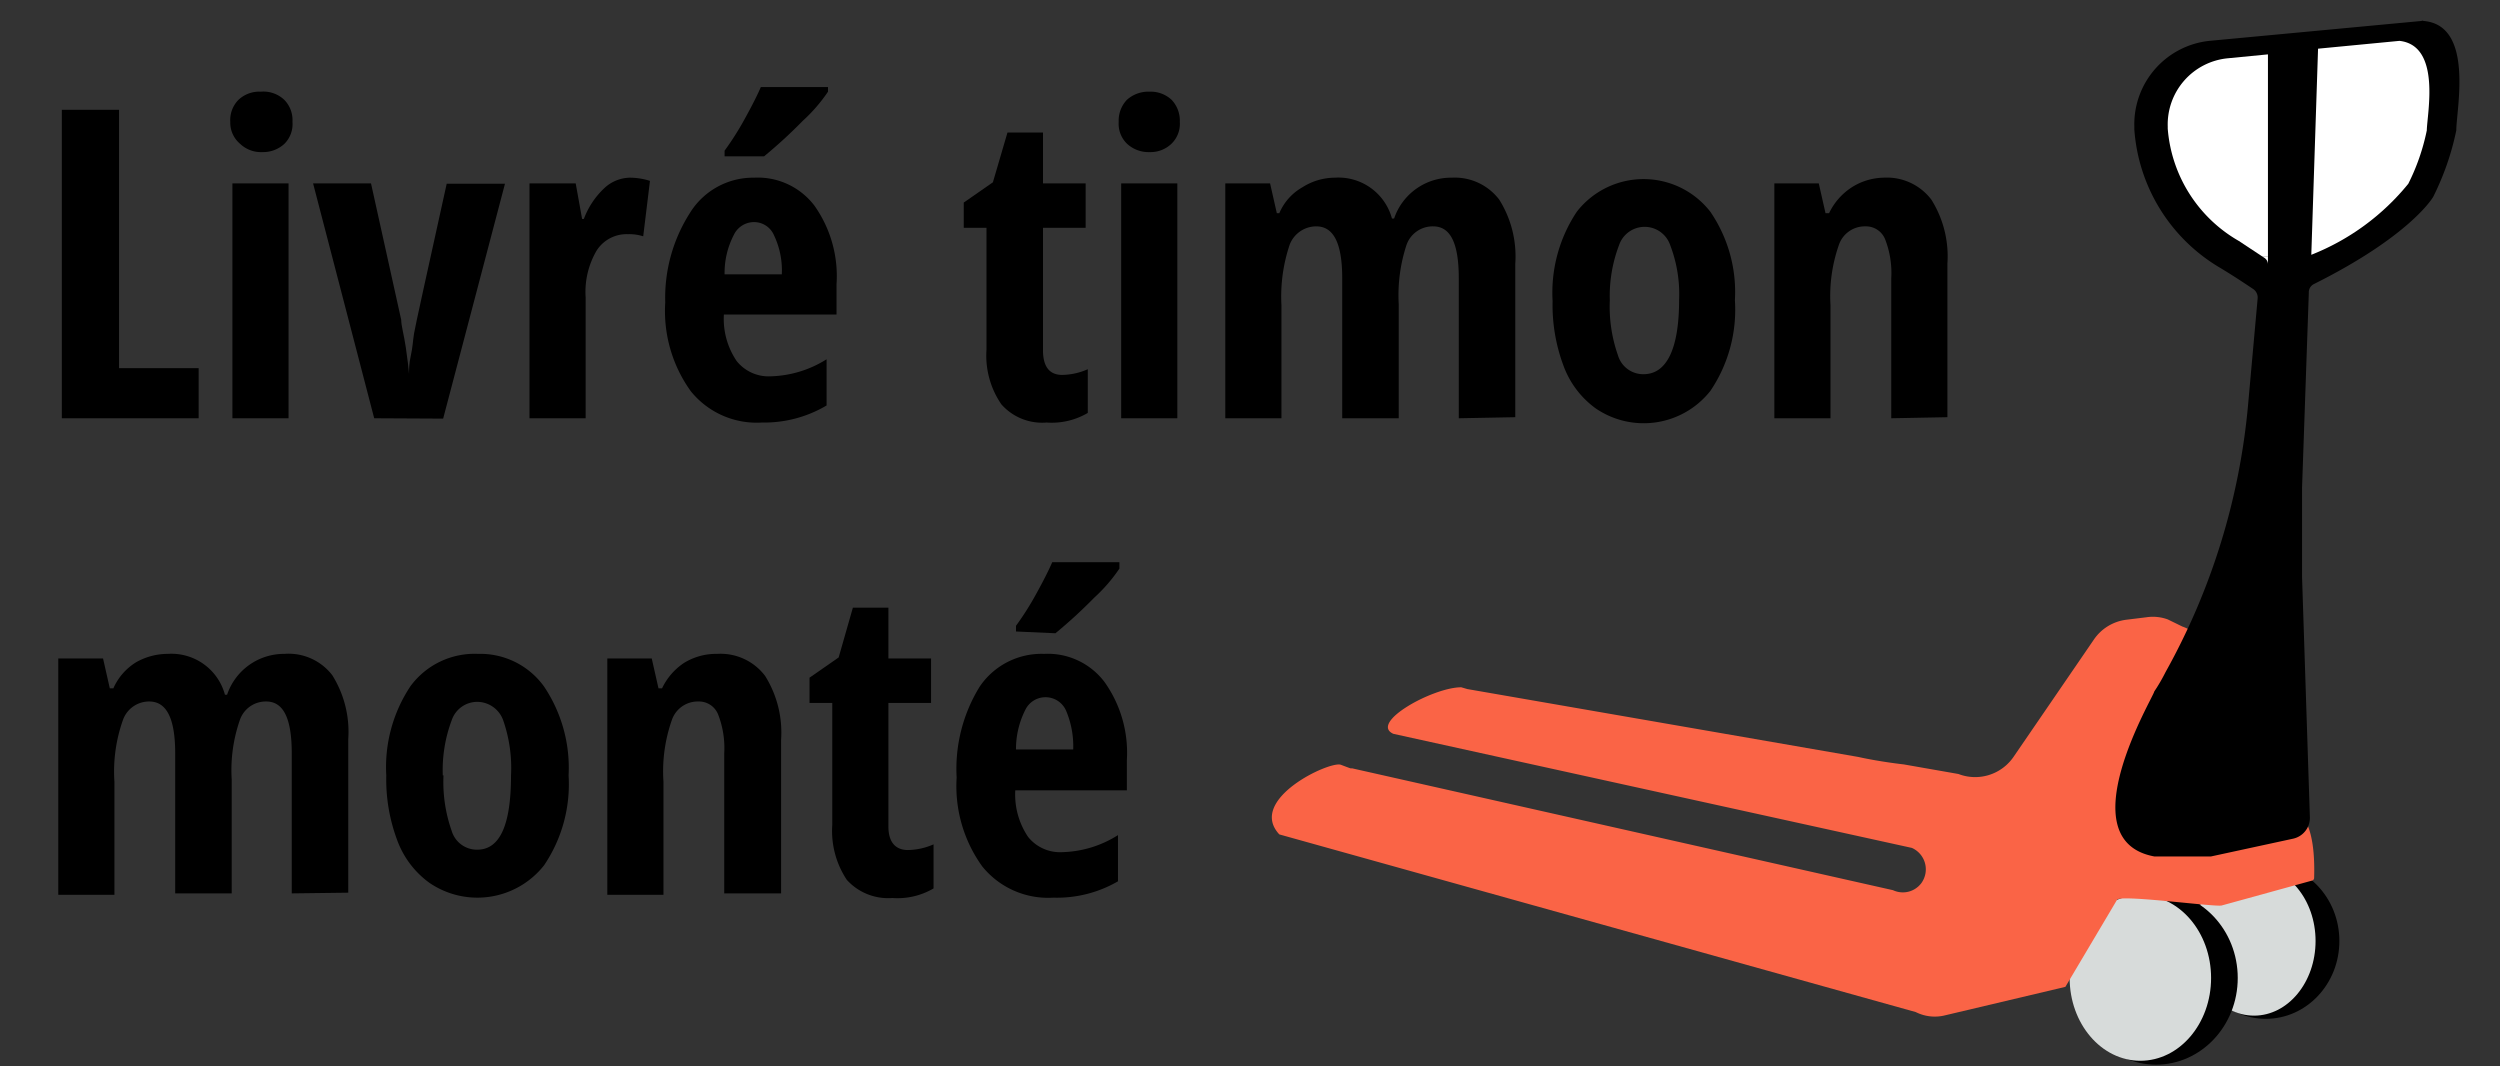 <svg id="Calque_1" data-name="Calque 1" xmlns="http://www.w3.org/2000/svg" width="70.35" height="30" viewBox="0 0 70.35 30">
  <rect x="0" y="0" width="70.35" height="30" fill="#333333" stroke="none"/>
  <defs>
    <style>
      .cls-1 {
        fill: #d7dbda;
      }

      .cls-2 {
        fill: #fa6446;
      }

      .cls-3 {
        fill: #fff;
      }
    </style>
  </defs>
  <g>
    <ellipse cx="63.76" cy="26.48" rx="2.07" ry="2.19"/>
    <ellipse class="cls-1" cx="63.43" cy="26.48" rx="1.73" ry="2.1"/>
    <ellipse cx="60.67" cy="27.52" rx="2.3" ry="2.44"/>
    <ellipse class="cls-1" cx="60.23" cy="27.52" rx="1.99" ry="2.33"/>
    <path class="cls-2" d="M36,23.48l17.91,5a1.19,1.19,0,0,0,.83.09l3.38-.8a.07.07,0,0,0,0,0l1.46-2.46,0,0c.2-.13,2.77.22,2.94.17l2.54-.7a.08.08,0,0,0,.06-.08c.12-4.2-3.17-.52-3.22-.84l-.15-1a1.22,1.22,0,0,1,0-.33l.27-2.66a1.21,1.21,0,0,1,.13-.42h0a1.31,1.31,0,0,0-.74-1.82L61,17.43a1.22,1.22,0,0,0-.6-.06l-.57.07a1.3,1.3,0,0,0-.91.56l-2.26,3.3a1.31,1.31,0,0,1-1.55.48l-1.54-.27s-.65-.07-1.28-.21l-11-1.91-.17-.05c-.8,0-2.6,1-1.91,1.31L53.8,23.86a.66.66,0,0,1,.26,1h0a.65.65,0,0,1-.79.19L38,21.61s.2.09-.27-.09C37.41,21.41,35.09,22.5,36,23.48Z"/>
    <path d="M65.1,8a.26.26,0,0,0-.13.24l-.19,5.48v2.52L65,23a.6.6,0,0,1-.47.6l-2.31.5-.14,0-1.46,0c-2.46-.46,0-4.52,0-4.64h0a4.91,4.91,0,0,0,.32-.55,18.92,18.92,0,0,0,2.32-7.51l.27-3a.29.29,0,0,0-.13-.27c-.18-.12-.52-.35-.92-.59a4.92,4.92,0,0,1-2.42-3.9V3.55a2.36,2.36,0,0,1,2.11-2.4L68.14.59a.06.06,0,0,1,.06,0c1.43.12.92,2.49.92,3.08v0a7.59,7.59,0,0,1-.65,1.87S67.85,6.63,65.1,8Z"/>
    <path class="cls-3" d="M63.82,1.53V7.21h-.17L63,6.78A4,4,0,0,1,61,3.62V3.56a1.87,1.87,0,0,1,1.69-1.92Z"/>
    <path class="cls-3" d="M63.65,7.21h.17v.24a.22.22,0,0,0-.11-.2Z"/>
    <path class="cls-3" d="M68.29,3.67v0a6,6,0,0,1-.52,1.5,6.67,6.67,0,0,1-2.73,2s0,0,0,0l.19-5.8,2.29-.22h0C68.7,1.28,68.3,3.19,68.29,3.67Z"/>
  </g>
  <g>
    <path d="M1.74,11.77V3.09H3.35v7.27H5.59v1.41Z"/>
    <path d="M6.48,3.43a.81.81,0,0,1,.23-.62.85.85,0,0,1,.63-.23A.85.85,0,0,1,8,2.81a.81.81,0,0,1,.23.62A.78.78,0,0,1,8,4.05a.88.88,0,0,1-.62.23.85.85,0,0,1-.62-.23A.78.78,0,0,1,6.48,3.43Zm1.64,8.34H6.54V5.16H8.12Z"/>
    <path d="M10.53,11.77,8.81,5.16h1.63L11.29,9c0,.17.08.43.13.78s.08.59.09.74h0c0-.12,0-.29.05-.51s.06-.43.09-.62.34-1.59.92-4.22h1.64l-1.74,6.61Z"/>
    <path d="M17.72,5a1.88,1.88,0,0,1,.57.09L18.1,6.65a1.27,1.27,0,0,0-.43-.06,1,1,0,0,0-.88.46,2.3,2.3,0,0,0-.31,1.32v3.4H14.9V5.16h1.3l.18,1h.05A2.28,2.28,0,0,1,17,5.3,1.08,1.08,0,0,1,17.72,5Z"/>
    <path d="M21.44,11.89a2.38,2.38,0,0,1-2-.88,3.86,3.86,0,0,1-.72-2.5A4.43,4.43,0,0,1,19.41,6,2.09,2.09,0,0,1,21.22,5a2,2,0,0,1,1.7.79A3.43,3.43,0,0,1,23.54,8v.85H20.37a2.11,2.11,0,0,0,.36,1.31,1.15,1.15,0,0,0,.95.43,3.1,3.1,0,0,0,1.58-.48v1.3A3.44,3.44,0,0,1,21.44,11.89ZM20.39,4.4V4.24a8.16,8.16,0,0,0,.57-.9c.21-.38.36-.68.45-.89H23.3v.13a4.53,4.53,0,0,1-.71.82,13.8,13.8,0,0,1-1.09,1Zm.81,1.85a.63.63,0,0,0-.55.36,2.32,2.32,0,0,0-.26,1.11H22a2.29,2.29,0,0,0-.22-1.1A.61.61,0,0,0,21.2,6.25Z"/>
    <path d="M29.89,10.55a1.85,1.85,0,0,0,.72-.16v1.23a2,2,0,0,1-1.16.27,1.53,1.53,0,0,1-1.27-.51,2.42,2.42,0,0,1-.42-1.54V6.41h-.64V5.7l.82-.57.41-1.4h1V5.16h1.2V6.41h-1.2V9.89C29.36,10.33,29.54,10.55,29.89,10.55Z"/>
    <path d="M31.48,3.43a.85.85,0,0,1,.23-.62.9.9,0,0,1,.64-.23.86.86,0,0,1,.62.23.85.85,0,0,1,.23.62.78.78,0,0,1-.24.62.85.85,0,0,1-.61.23.89.89,0,0,1-.63-.23A.78.78,0,0,1,31.48,3.43Zm1.65,8.34H31.55V5.16h1.58Z"/>
    <path d="M41.05,11.77V7.83c0-1-.24-1.46-.72-1.46a.78.78,0,0,0-.75.52,4.54,4.54,0,0,0-.22,1.67v3.21H37.77V7.83c0-1-.25-1.46-.73-1.46a.8.8,0,0,0-.75.52,4.57,4.57,0,0,0-.23,1.7v3.18H34.48V5.16h1.26l.19.84H36a1.51,1.51,0,0,1,.65-.73A1.71,1.71,0,0,1,37.56,5a1.56,1.56,0,0,1,1.61,1.15h.06A1.69,1.69,0,0,1,40.85,5a1.57,1.57,0,0,1,1.34.62,3,3,0,0,1,.45,1.8v4.32Z"/>
    <path d="M48.82,8.45A4.07,4.07,0,0,1,48.13,11a2.39,2.39,0,0,1-3.23.49,2.57,2.57,0,0,1-.9-1.19,4.87,4.87,0,0,1-.31-1.83,4.11,4.11,0,0,1,.68-2.51,2.38,2.38,0,0,1,3.76,0A4,4,0,0,1,48.82,8.45Zm-3.52,0A4.13,4.13,0,0,0,45.53,10a.74.74,0,0,0,.72.53c.64,0,1-.69,1-2.09A3.85,3.85,0,0,0,47,6.9a.76.76,0,0,0-1.44,0A4,4,0,0,0,45.3,8.45Z"/>
    <path d="M53.22,11.77V7.83a2.61,2.61,0,0,0-.17-1.09.58.58,0,0,0-.56-.37.77.77,0,0,0-.74.51,4.36,4.36,0,0,0-.24,1.71v3.18H49.93V5.16h1.25l.19.84h.1a1.77,1.77,0,0,1,.61-.71A1.72,1.72,0,0,1,53,5a1.57,1.57,0,0,1,1.35.62,3,3,0,0,1,.45,1.8v4.32Z"/>
    <path d="M8.21,25.14V21.2c0-1-.24-1.46-.72-1.46a.77.77,0,0,0-.74.52,4.3,4.3,0,0,0-.23,1.67v3.21H4.93V21.2c0-1-.25-1.46-.73-1.46a.78.78,0,0,0-.74.52A4.33,4.33,0,0,0,3.22,22v3.18H1.64V18.53H2.9l.19.84h.1a1.63,1.63,0,0,1,.65-.74,1.81,1.81,0,0,1,.88-.23,1.56,1.56,0,0,1,1.61,1.15h.06A1.69,1.69,0,0,1,8,18.4,1.55,1.55,0,0,1,9.35,19a3,3,0,0,1,.45,1.8v4.32Z"/>
    <path d="M16,21.82a4.07,4.07,0,0,1-.69,2.53,2.39,2.39,0,0,1-3.23.49,2.57,2.57,0,0,1-.9-1.19,4.87,4.87,0,0,1-.31-1.83,4.11,4.11,0,0,1,.68-2.51,2.24,2.24,0,0,1,1.9-.91,2.21,2.21,0,0,1,1.86.92A4.1,4.1,0,0,1,16,21.82Zm-3.52,0a4.13,4.13,0,0,0,.23,1.56.74.74,0,0,0,.72.53c.64,0,.95-.7.95-2.09a4.07,4.07,0,0,0-.22-1.55.78.78,0,0,0-.73-.52.76.76,0,0,0-.72.52A4,4,0,0,0,12.46,21.82Z"/>
    <path d="M20.38,25.14V21.2a2.61,2.61,0,0,0-.17-1.09.58.58,0,0,0-.56-.37.77.77,0,0,0-.74.51A4.36,4.36,0,0,0,18.67,22v3.18H17.09V18.53h1.25l.19.84h.1a1.77,1.77,0,0,1,.61-.71,1.72,1.72,0,0,1,.94-.26,1.57,1.57,0,0,1,1.35.62,3,3,0,0,1,.45,1.8v4.32Z"/>
    <path d="M25.55,23.92a1.85,1.85,0,0,0,.72-.16V25a2,2,0,0,1-1.16.27,1.57,1.57,0,0,1-1.28-.51,2.48,2.48,0,0,1-.41-1.54V19.78h-.64v-.71l.82-.57L24,17.1h1v1.43h1.2v1.25H25v3.48C25,23.7,25.2,23.92,25.55,23.92Z"/>
    <path d="M29.64,25.26a2.38,2.38,0,0,1-2-.88,3.86,3.86,0,0,1-.72-2.5,4.4,4.4,0,0,1,.65-2.56,2.1,2.1,0,0,1,1.81-.92,2,2,0,0,1,1.7.79,3.43,3.43,0,0,1,.63,2.2v.85H28.57a2.13,2.13,0,0,0,.36,1.31,1.15,1.15,0,0,0,.95.43,3.07,3.07,0,0,0,1.58-.48v1.3A3.42,3.42,0,0,1,29.64,25.26Zm-1.05-7.49v-.16a8.16,8.16,0,0,0,.57-.9c.21-.38.36-.68.45-.89H31.5V16a4.53,4.53,0,0,1-.71.82,13.8,13.8,0,0,1-1.09,1Zm.82,1.85a.63.63,0,0,0-.56.36,2.44,2.44,0,0,0-.26,1.11H30.2A2.56,2.56,0,0,0,30,20,.63.63,0,0,0,29.41,19.62Z"/>
  </g>
</svg>
